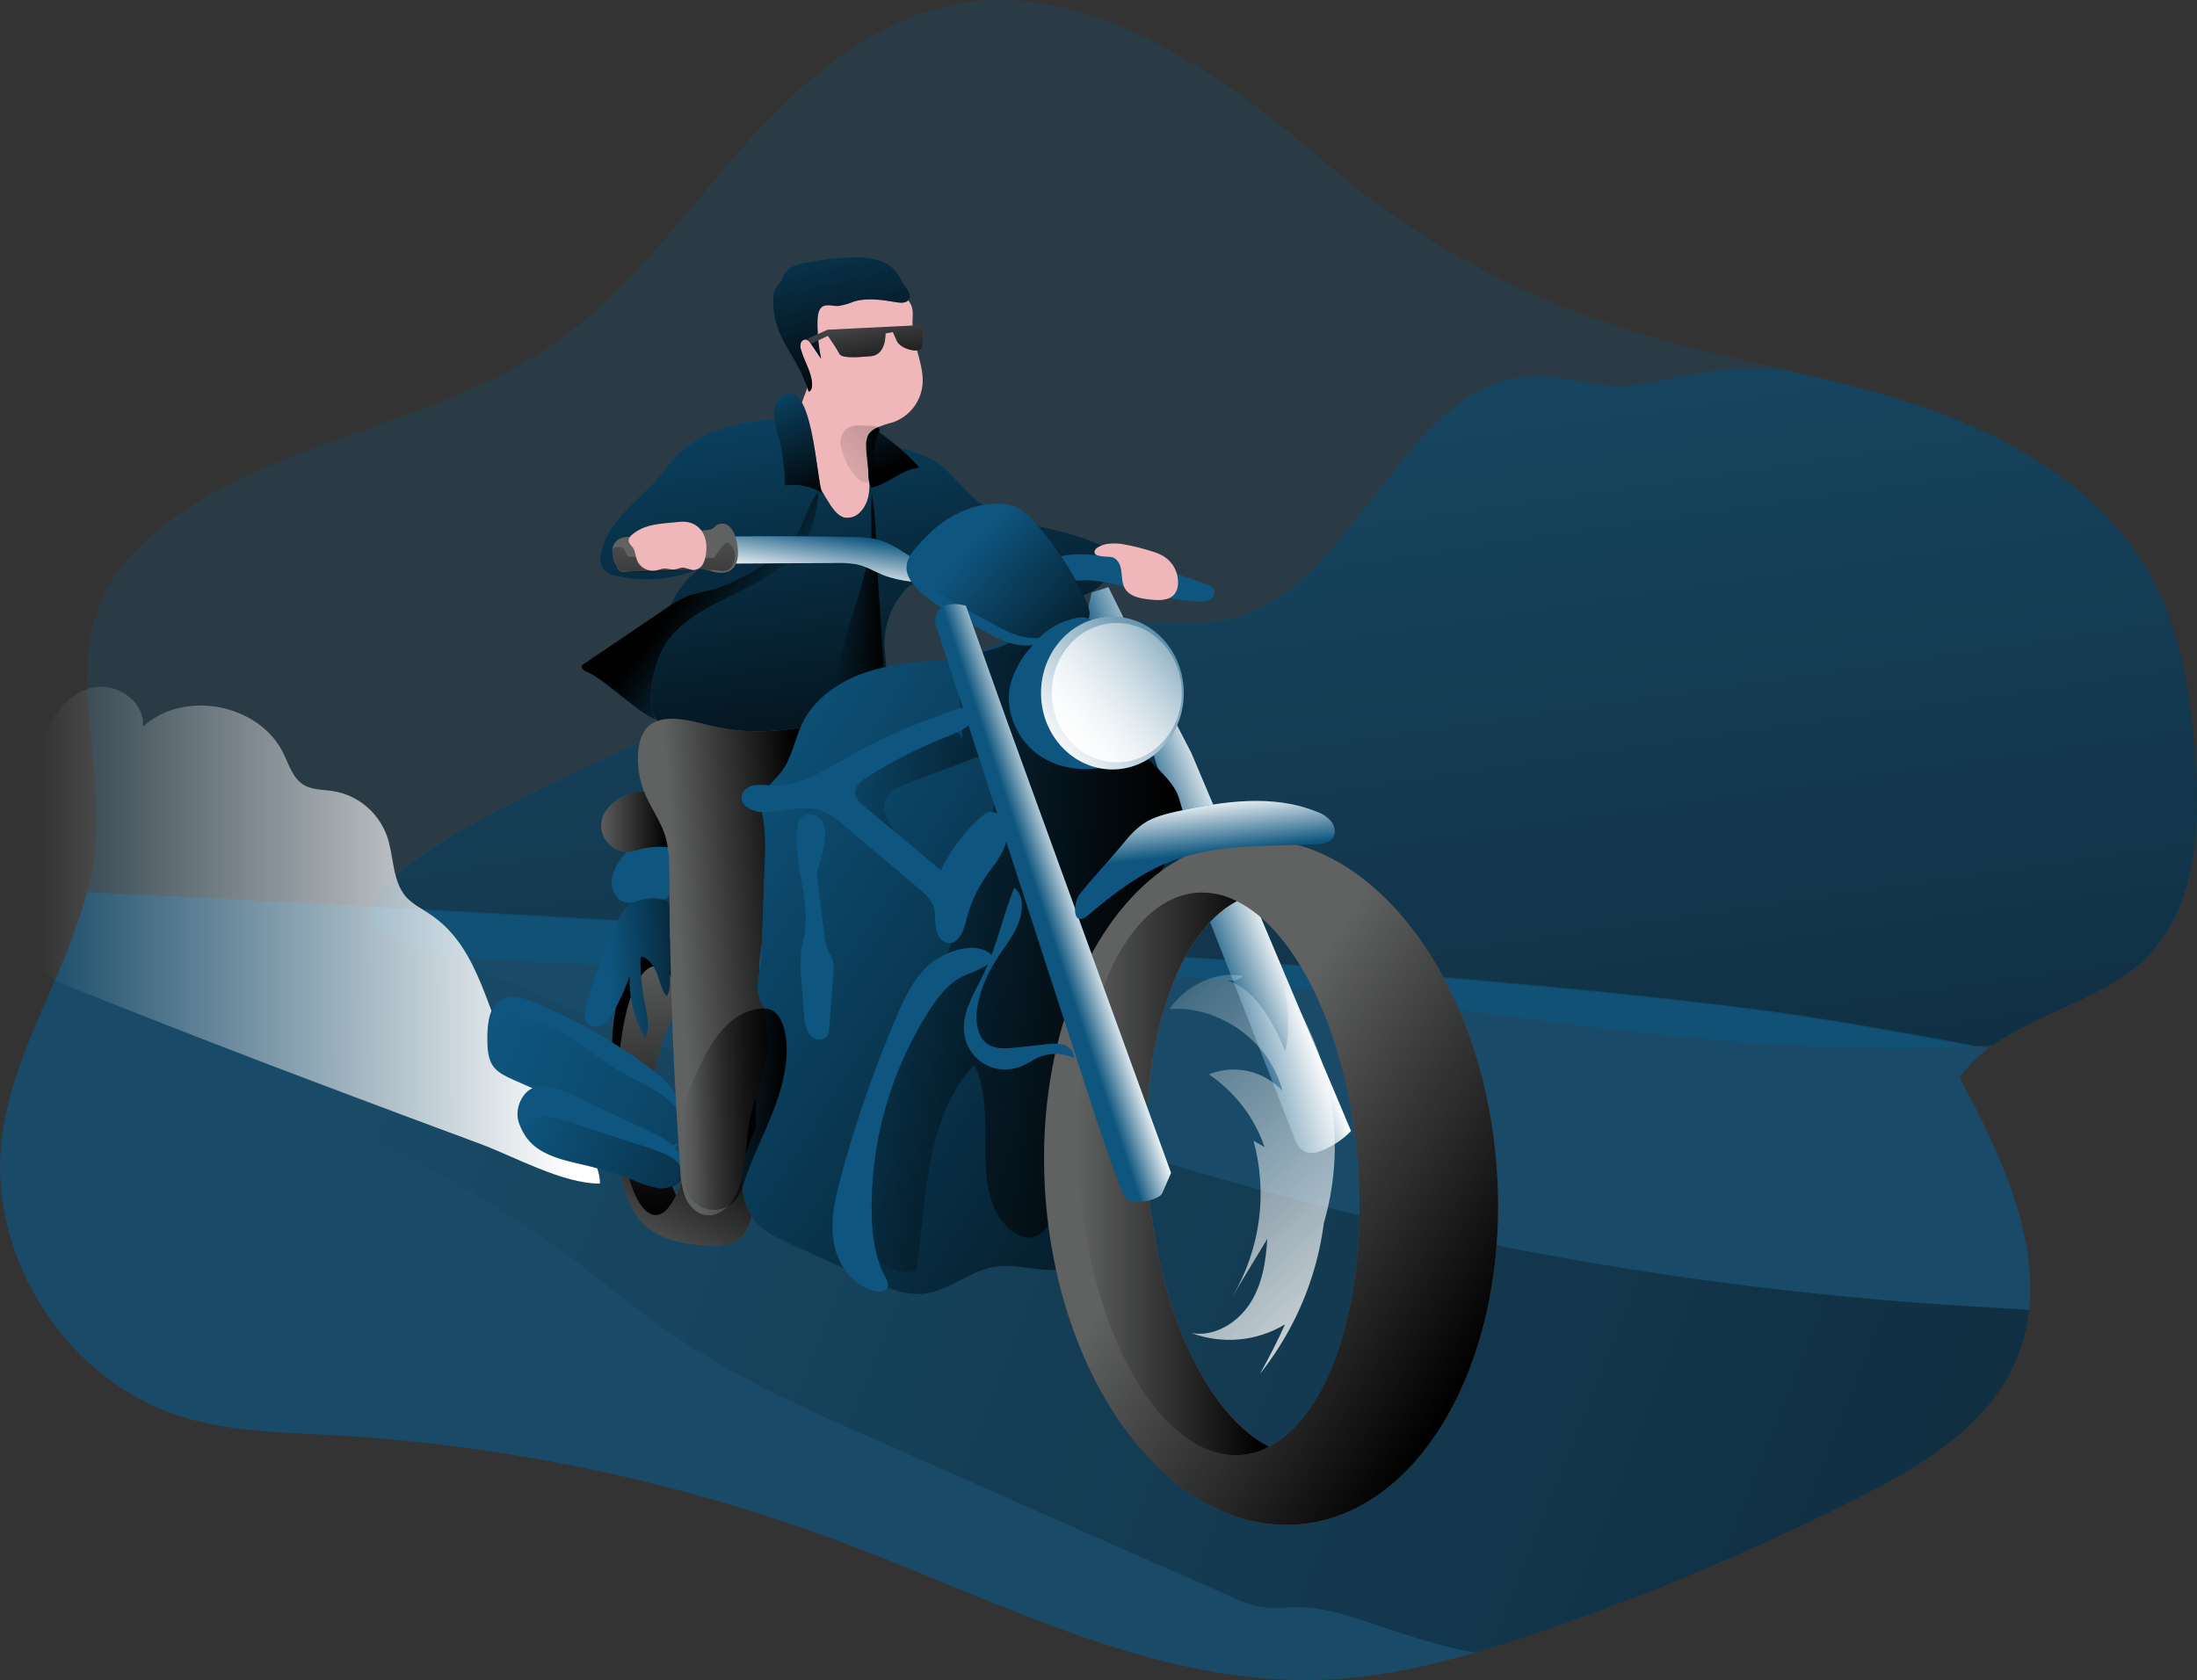 <?xml version="1.0" encoding="utf-8"?>
<!-- Generator: Adobe Illustrator 24.1.3, SVG Export Plug-In . SVG Version: 6.00 Build 0)  -->
<svg version="1.1" id="Layer_1" xmlns="http://www.w3.org/2000/svg" xmlns:xlink="http://www.w3.org/1999/xlink" x="0px" y="0px"
	 viewBox="0 0 655.5 501.4" style="enable-background:new 0 0 655.5 501.4;" xml:space="preserve">
<rect x="0" y="0" width="655.5" height="501.4" fill="#333333" stroke="none"/>
<style type="text/css">
	.st0{opacity:0.24;fill:#0E567F;enable-background:new    ;}
	.st1{opacity:0.6;fill:#0E567F;enable-background:new    ;}
	.st2{fill:url(#SVGID_1_);}
	.st3{fill:url(#SVGID_2_);}
	.st4{fill:url(#SVGID_3_);}
	.st5{fill:#606161;}
	.st6{fill:url(#SVGID_4_);}
	.st7{fill:url(#SVGID_5_);}
	.st8{fill:#0E567F;}
	.st9{fill:url(#SVGID_6_);}
	.st10{fill:url(#SVGID_7_);}
	.st11{fill:url(#SVGID_8_);}
	.st12{fill:url(#SVGID_9_);}
	.st13{fill:url(#SVGID_10_);}
	.st14{fill:url(#SVGID_11_);}
	.st15{fill:url(#SVGID_12_);}
	.st16{fill:url(#SVGID_13_);}
	.st17{fill:url(#SVGID_14_);}
	.st18{fill:url(#SVGID_15_);}
	.st19{fill:url(#SVGID_16_);}
	.st20{fill:url(#SVGID_17_);}
	.st21{fill:url(#SVGID_18_);}
	.st22{fill:url(#SVGID_19_);}
	.st23{fill:url(#SVGID_20_);}
	.st24{fill:url(#SVGID_21_);}
	.st25{fill:#EFB7B9;}
	.st26{fill:url(#SVGID_22_);}
	.st27{fill:url(#SVGID_23_);}
	.st28{fill:url(#SVGID_24_);}
	.st29{fill:none;stroke:#0E567F;stroke-width:4.13;stroke-miterlimit:10;}
	.st30{fill:url(#SVGID_25_);}
	.st31{fill:url(#SVGID_26_);}
	.st32{fill:url(#SVGID_27_);}
	.st33{fill:url(#SVGID_28_);}
	.st34{fill:url(#SVGID_29_);}
	.st35{fill:url(#SVGID_30_);}
	.st36{fill:url(#SVGID_31_);}
	.st37{fill:url(#SVGID_32_);}
	.st38{fill:url(#SVGID_33_);}
	.st39{fill:url(#SVGID_34_);}
</style>
<path class="st0" d="M584.7,321.7c14.2,26.4,28.7,57.6,16.5,85c-8.6,19.2-28.1,30.8-46.8,40.3c-31.1,15.7-63.2,29.2-96.2,40.4
	c-20.2,6.8-41,12.8-62.3,13.8c-49.9,2.3-96.2-22.7-142.9-40.3c-49.6-18.8-101.8-29.8-154.7-32.7c-14.8-0.8-29.8-1-43.9-5.4
	C20.2,412.3-3.7,375.5,0.5,340c3.1-25.9,18.9-48.8,25.5-73.8c1.3-4.9,2.2-9.8,2.6-14.8c2-24.3-8-50,1.7-72.4
	c5.2-11.9,15.5-20.9,26.4-27.8c34-21.4,76.7-26.3,109.5-49.4c22.6-15.9,38.6-39.2,57.1-59.8S265,2.5,292.5,0.2
	c38-3.2,76.2,25.2,103.4,48.7c29.2,25.1,61.2,41.5,98.9,52.2c12,3.4,24.3,6.1,36.5,8.9h0.1c15.7,3.6,31.3,7.3,46.5,12.8
	c26.9,9.8,52.8,26.5,65.6,52.2c7.4,14.8,9.8,31.5,11.3,48c2,22,1.4,46.9-14.2,62.6c-12.4,12.4-31.8,16.3-45.8,26.3
	c-0.5,0.4-1.1,0.7-1.6,1.2C589.9,315.5,587,318.4,584.7,321.7z"/>
<path class="st1" d="M640.5,285.6c-12.4,12.4-31.8,16.3-45.8,26.3c-85.9,5.7-171.6-16-257.7-21.7c-62.7-4.1-125.6,0.4-188.4-3.8
	c-86.5-5.9-3-43.7,32.5-60.5c11.6-5.5,23.9-11,36.6-9.2c7.7,1.2,14.9,5.1,22.7,6.4c31.5,5.3,54.6-32.3,86.2-37.3
	c13.1-2.1,26.8,1.8,39.8-1.1c39.4-8.8,51.8-72,92.1-72.4c8.6-0.1,16.9,3,25.5,2.9c6.4-0.1,12.7-2,19-3.2c9.3-1.7,18.8-2.3,28.2-1.8
	h0.1c15.7,3.6,31.3,7.3,46.5,12.8c26.9,9.8,52.8,26.5,65.6,52.2c7.4,14.8,9.8,31.5,11.3,48C656.7,245,656.1,269.9,640.5,285.6z"/>
<linearGradient id="SVGID_1_" gradientUnits="userSpaceOnUse" x1="371.325" y1="432.078" x2="492.915" y2="-408.152" gradientTransform="matrix(1 0 0 -1 -15.13 492.89)">
	<stop  offset="0" style="stop-color:#010101;stop-opacity:0"/>
	<stop  offset="0.95" style="stop-color:#010101"/>
</linearGradient>
<path class="st2" d="M640.5,285.6c-12.4,12.4-31.8,16.3-45.8,26.3l-5.9,0.4c-12.8-2.5-27-5-42.8-7.6c-80.2-13.4-301.5-26.7-435-33.9
	c3.8-14.1,47.1-34,70.2-44.9c11.6-5.5,23.9-11,36.6-9.2c7.7,1.2,14.9,5.1,22.7,6.4c31.5,5.3,54.6-32.3,86.2-37.3
	c13.1-2.1,26.8,1.8,39.8-1.1c39.4-8.8,51.8-72,92.1-72.4c8.6-0.1,16.9,3,25.5,2.9c6.4-0.1,12.7-2,19-3.2c9.3-1.7,18.8-2.3,28.2-1.8
	h0.1c15.7,3.6,31.3,7.3,46.5,12.8c26.9,9.8,52.8,26.5,65.6,52.2c7.4,14.8,9.8,31.5,11.3,48C656.7,245,656.1,269.9,640.5,285.6z"/>
<path class="st1" d="M605.4,390.9c-0.6,5.5-2,10.8-4.2,15.8c-8.6,19.2-28.1,30.8-46.8,40.3c-31.1,15.7-63.2,29.2-96.2,40.4
	c-6,2-12,4-18.1,5.7c-14.5,4.3-29.2,7.4-44.2,8.1c-49.9,2.3-96.2-22.7-142.9-40.3c-49.6-18.8-101.8-29.8-154.7-32.7
	c-14.8-0.8-29.8-1-43.9-5.4c-34.2-10.5-58.1-47.3-53.9-82.8c3.1-25.9,18.9-48.8,25.5-73.8c6.8,0.4,15.1,0.8,24.6,1.2l14.4,0.7
	c13.6,0.7,29.1,1.5,46.1,2.4c133.4,7.2,354.8,20.5,435,33.9c15.8,2.6,30,5.1,42.8,7.6l4.3,0.8c-3.3,2.4-6.1,5.4-8.5,8.7
	C596.2,343.1,607.9,367.7,605.4,390.9z"/>
<linearGradient id="SVGID_2_" gradientUnits="userSpaceOnUse" x1="118.996" y1="211.806" x2="1460.627" y2="-323.554" gradientTransform="matrix(1 0 0 -1 -15.13 492.89)">
	<stop  offset="0" style="stop-color:#010101;stop-opacity:0"/>
	<stop  offset="0.95" style="stop-color:#010101"/>
</linearGradient>
<path class="st3" d="M605.4,390.9c-0.6,5.5-2,10.8-4.2,15.8c-8.6,19.2-28.1,30.8-46.8,40.3c-31.1,15.7-63.2,29.2-96.2,40.4
	c-6,2-12,4-18.1,5.7c-10.9-1.8-21.6-5.6-32.2-9.1c-6.7-2.2-13.6-4.4-20.7-4.4c-3.2,0-6.4,0.4-9.6,0.1c-4-0.4-7.6-2-11.3-3.7
	c-35.1-15.4-70.1-30.9-105.1-46.4c-20.7-9.1-41.6-18.4-60.4-31.2c-12-8.2-22.9-17.7-34.7-26.2c-25.5-18.5-54.2-31.7-82.7-44.8
	c-15.7-7.2-31.4-14.4-47.1-21.7l13.1-9c-7.2-4.1-14.3-8.2-21.5-12.3c12.6-1.4,25.2-2.8,37.9-4.2c-5-4.2-10-8.5-15.1-12.6
	c-1.9-1.7-3.9-3.3-5.8-4.9c3.7,3.1,11.9,4.6,20.3,5.6c7.8,1,15.7,1.6,20.2,2.7c13.9,3.5,27.8,7.5,41.4,12.1
	c25.8,8.8,49.8,21.9,75.4,30.8c42.2,14.7,88.9,15.2,132.1,28.9c82.7,26.2,168.4,42,255,47.1C594.6,390.2,600,390.5,605.4,390.9z"/>
<linearGradient id="SVGID_3_" gradientUnits="userSpaceOnUse" x1="26.798" y1="213.809" x2="194.091" y2="213.809" gradientTransform="matrix(1 0 0 -1 -15.13 492.89)">
	<stop  offset="0" style="stop-color:#FFFFFF;stop-opacity:0"/>
	<stop  offset="0.95" style="stop-color:#FFFFFF"/>
</linearGradient>
<path class="st4" d="M128.7,273.1c-2.5-1.8-5.4-3.1-7.5-5.4c-4.3-4.9-3.6-12.3-5.8-18.4c-2.6-6.9-8.6-12-15.9-13.2
	c-3-0.5-6.3-0.3-8.9-1.9c-3.3-2-4.4-6.1-6.1-9.5c-7.3-14.8-29.8-19-41.9-7.8c0.8-7-6.9-12.8-13.9-11.9s-12.4,6.9-14.8,13.5
	s-2.3,13.8-2.2,20.8l0.7,45.2c0,2,0.1,4.1,1.2,5.7s3.2,2.6,5.1,3.4c27.4,11,55,21.7,82.7,32.1c13.8,5.2,27.7,10.4,41.5,15.5
	c10.6,3.9,24.8,12,36.1,12c0.2-11.9-19.3-24.8-25.1-34.9C145.4,303.8,143.7,283.3,128.7,273.1z"/>
<path class="st5" d="M203.9,298.4c0,0-20.4,25.8-0.4,61.5c0,0-7.3,10.2-14.2,0.4s-11.3-64.4,5.8-75.6S203.9,298.4,203.9,298.4z"/>
<linearGradient id="SVGID_4_" gradientUnits="userSpaceOnUse" x1="208.549" y1="211.1" x2="212.359" y2="126.56" gradientTransform="matrix(1 0 0 -1 -15.13 492.89)">
	<stop  offset="0" style="stop-color:#010101;stop-opacity:0"/>
	<stop  offset="0.95" style="stop-color:#010101"/>
</linearGradient>
<path class="st6" d="M203.9,298.4c0,0-20.4,25.8-0.4,61.5c0,0-7.3,10.2-14.2,0.4s-11.3-64.4,5.8-75.6S203.9,298.4,203.9,298.4z"/>
<path class="st5" d="M225.1,312.8c-0.4-8.9-1.6-18.8-8.3-24.6c-3.9-3.4-9.1-9.1-14.3-8.5c-6.3,0.8-11.9,5.4-15,10.7
	c-4,6.9-4.8,15.2-5,23.2c-0.3,11.3,0.5,22.7,2.3,33.9c1,6.5,2.7,13.4,7.4,17.9s11.8,5.9,18.4,6.3c3.2,0.2,6.6,0.2,9.3-1.5
	c4.1-2.8,4.8-8.5,5.1-13.4C225.8,342.1,225.8,327.4,225.1,312.8z M195.6,362.6c-6.2,0-11.2-16.7-11.2-37.2s5-37.1,11.2-37.1
	s11.2,16.6,11.2,37.1S201.9,362.6,195.6,362.6z"/>
<linearGradient id="SVGID_5_" gradientUnits="userSpaceOnUse" x1="196.364" y1="119.103" x2="220.364" y2="164.363" gradientTransform="matrix(1 0 0 -1 -15.13 492.89)">
	<stop  offset="0" style="stop-color:#010101;stop-opacity:0"/>
	<stop  offset="0.95" style="stop-color:#010101"/>
</linearGradient>
<path class="st7" d="M225.1,312.8c-0.4-8.9-1.6-18.8-8.3-24.6c-3.9-3.4-9.1-9.1-14.3-8.5c-6.3,0.8-11.9,5.4-15,10.7
	c-4,6.9-4.8,15.2-5,23.2c-0.3,11.3,0.5,22.7,2.3,33.9c1,6.5,2.7,13.4,7.4,17.9s11.8,5.9,18.4,6.3c3.2,0.2,6.6,0.2,9.3-1.5
	c4.1-2.8,4.8-8.5,5.1-13.4C225.8,342.1,225.8,327.4,225.1,312.8z M195.6,362.6c-6.2,0-11.2-16.7-11.2-37.2s5-37.1,11.2-37.1
	s11.2,16.6,11.2,37.1S201.9,362.6,195.6,362.6z"/>
<path class="st8" d="M185.6,255.9c-1.6,2.1-3,4.6-3.1,7.2s1.5,5.6,4.1,6.2c3.1,0.7,6.3-1.9,9.4-1.3c0.7,0.3,1.5,0.3,2.3,0.3
	c1.1-0.3,1.6-1.6,1.9-2.8c0.6-2.5,1-5.1,1.4-7.7c0.3-1.7,0.3-3.4,0-5.1C198.4,241.7,189.4,250.9,185.6,255.9z"/>
<path class="st5" d="M179.8,243.8c-1.4,4.1,0.8,8.6,5,10c1,0.3,2,0.5,3,0.4c1.3-0.2,2.6-0.5,3.9-0.9c2.4-0.6,5-0.7,7.4-0.5
	c0.4,0.1,0.8,0.1,1.1-0.1c0.5-0.3,0.5-1.1,0.4-1.7c-0.7-4.3-2.4-13.2-7.3-14.6S181.3,239.4,179.8,243.8z"/>
<linearGradient id="SVGID_6_" gradientUnits="userSpaceOnUse" x1="193.53" y1="247.778" x2="214.92" y2="247.778" gradientTransform="matrix(1 0 0 -1 -15.13 492.89)">
	<stop  offset="0" style="stop-color:#010101;stop-opacity:0"/>
	<stop  offset="0.95" style="stop-color:#010101"/>
</linearGradient>
<path class="st9" d="M179.8,243.8c-1.4,4.1,0.8,8.6,5,10c1,0.3,2,0.5,3,0.4c1.3-0.2,2.6-0.5,3.9-0.9c2.4-0.6,5-0.7,7.4-0.5
	c0.4,0.1,0.8,0.1,1.1-0.1c0.5-0.3,0.5-1.1,0.4-1.7c-0.7-4.3-2.4-13.2-7.3-14.6S181.3,239.4,179.8,243.8z"/>
<path class="st8" d="M159.5,299.1c-3.2-1.3-7-2.5-10-0.8c-3.5,2-4,6.8-4.1,10.9c0,3.2,0,6.8,2,9.3c1.4,1.7,3.5,2.7,5.5,3.6
	l43.9,19.5c1.7,0.8,3.9,1.5,5.3,0.2c0.6-0.7,1-1.5,1.1-2.4c2.4-12.4-4.8-17.7-13.9-24C179.9,308.9,169.9,303.5,159.5,299.1z"/>
<linearGradient id="SVGID_7_" gradientUnits="userSpaceOnUse" x1="159.71" y1="183.089" x2="458.58" y2="66.919" gradientTransform="matrix(1 0 0 -1 -15.13 492.89)">
	<stop  offset="0" style="stop-color:#010101;stop-opacity:0"/>
	<stop  offset="0.95" style="stop-color:#010101"/>
</linearGradient>
<path class="st10" d="M159.8,304.7c-3.2-1-7-1.9-10-0.6c-3.5,1.5-4,5.1-4.1,8.1c-0.1,2.4,0,5.1,2,7c1.6,1.2,3.5,2.1,5.5,2.6
	c14.6,4.9,29,14.4,43.6,19.2c1.7,0.6,3.9,1.1,5.3,0.1c0.6-0.5,0.9-1.1,1.1-1.8c2.4-9.2-6.1-13.2-15.2-17.9
	C178.7,316.7,170.2,307.9,159.8,304.7z"/>
<path class="st8" d="M203.6,349.5c-0.2,1.4-0.9,2.8-2,3.7c-1.2,0.9-2.6,1.4-4.1,1.4c-0.4,0-0.8,0-1.2-0.1c-2.2-0.4-4.3-1-6.3-1.9
	c-4.6-1.9-9.4-3.4-14.2-4.6c-5.3-1.3-10.9-2.2-15.4-5.3c-2.3-1.6-4-3.8-5.1-6.4c-1.2-2.5-1.2-5.3,0-7.8c3.4-7,10.5-4.1,15.7-1.7
	c7.2,3.5,14.6,7,21.9,10.4c3.3,1.5,6.8,3.1,9,6.1C203.3,345,203.9,347.3,203.6,349.5z"/>
<linearGradient id="SVGID_8_" gradientUnits="userSpaceOnUse" x1="168.678" y1="159.099" x2="295.478" y2="110.009" gradientTransform="matrix(1 0 0 -1 -15.13 492.89)">
	<stop  offset="0" style="stop-color:#010101;stop-opacity:0"/>
	<stop  offset="0.95" style="stop-color:#010101"/>
</linearGradient>
<path class="st11" d="M201.6,353.6c-1.3,0.7-2.7,1-4.1,1c-0.4,0-0.8,0-1.2-0.1c-2.2-0.4-4.3-1-6.3-1.9c-4.6-1.9-9.4-3.4-14.2-4.6
	c-5.3-1.3-10.9-2.2-15.4-5.3c-2.3-1.6-4-3.8-5.1-6.4c3.4-4.9,10.5-2.9,15.7-1.2c7.2,2.5,14.6,4.9,21.9,7.2c3.3,1.1,6.8,2.2,9,4.3
	c0.8,0.8,1.4,1.8,1.7,2.9C203.9,351.2,203.1,352.8,201.6,353.6z"/>
<path class="st8" d="M185.2,273.1c-4.3,8.6-7.8,17.7-10.3,27.1c-0.5,1.8-0.8,4,0.5,5.3s3.4,1,4.8,0c1.3-1.1,2.4-2.5,3.1-4.1
	c1.9-3.3,3.4-6.7,4.6-10.3c-0.3,6.5,1.3,13,4.7,18.6c1.4-3.5,0.3-7.5-0.4-11.2c-0.8-4.4-1.2-8.8-1.1-13.2c2.4,0.5,4,2.9,4.9,5.2
	s1.3,4.9,2.9,6.8c1-1.5,1-3.3,1-5.1v-20.8c0.1-0.7-0.1-1.4-0.4-2c-0.5-0.6-1.3-0.9-2.1-0.9C192.4,267.9,187.6,268.3,185.2,273.1z"/>
<linearGradient id="SVGID_9_" gradientUnits="userSpaceOnUse" x1="196.68" y1="203.009" x2="236.49" y2="206.009" gradientTransform="matrix(1 0 0 -1 -15.13 492.89)">
	<stop  offset="0" style="stop-color:#010101;stop-opacity:0"/>
	<stop  offset="0.95" style="stop-color:#010101"/>
</linearGradient>
<path class="st12" d="M185.2,273.1c-4.3,8.6-7.8,17.7-10.3,27.1c-0.5,1.8-0.8,4,0.5,5.3s3.4,1,4.8,0c1.3-1.1,2.4-2.5,3.1-4.1
	c1.9-3.3,3.4-6.7,4.6-10.3c-0.3,6.5,1.3,13,4.7,18.6c1.4-3.5,0.3-7.5-0.4-11.2c-0.8-4.4-1.2-8.8-1.1-13.2c2.4,0.5,4,2.9,4.9,5.2
	s1.3,4.9,2.9,6.8c1-1.5,1-3.3,1-5.1v-20.8c0.1-0.7-0.1-1.4-0.4-2c-0.5-0.6-1.3-0.9-2.1-0.9C192.4,267.9,187.6,268.3,185.2,273.1z"/>
<path class="st8" d="M201.9,136c-2.1,2.1-3.8,4.6-5.7,6.8c-6.2,7.2-15.4,13.1-16.9,22.6c-0.4,1.6-0.1,3.3,0.8,4.6
	c1,1,2.2,1.6,3.6,1.8c8.3,2,17.1,1.2,25-2.1c-9.1,6.6-12.1,18.7-14.2,29.7c-0.9,5.1-1.7,10.9,1.2,15.2c4,5.9,12.6,6,19.8,5.4
	l27.1-2.2c4-0.3,8.1-0.7,11.9-2.1s7.3-4,8.9-7.6c2.3-5.2,0.4-11.2,0.5-16.9c0.2-5.6,2.4-11,6.2-15.2c0.5-0.6,1.2-1.2,2-1.5
	c1-0.3,2-0.3,3-0.1l34.2,3.7c4.6,0.5,9.4,1,13.8-0.4s8.5-5.2,8.6-9.8c0.1-1.2-0.2-2.3-0.8-3.3c-0.8-1-1.8-1.7-2.9-2.1
	c-12-5.7-26.9-5.1-37.1-13.6c-3.9-3.3-6.8-7.7-11-10.6c-3.9-2.7-8.6-4-13.2-5.2c-10.7-2.8-23.6-8.7-34.8-8
	C221.2,125.6,209.4,128.2,201.9,136z"/>
<linearGradient id="SVGID_10_" gradientUnits="userSpaceOnUse" x1="255.193" y1="420.082" x2="286.823" y2="224.282" gradientTransform="matrix(1 0 0 -1 -15.13 492.89)">
	<stop  offset="0" style="stop-color:#010101;stop-opacity:0"/>
	<stop  offset="0.95" style="stop-color:#010101"/>
</linearGradient>
<path class="st13" d="M201.9,136c-2.1,2.1-3.8,4.6-5.7,6.8c-6.2,7.2-15.4,13.1-16.9,22.6c-0.4,1.6-0.1,3.3,0.8,4.6
	c1,1,2.2,1.6,3.6,1.8c8.3,2,17.1,1.2,25-2.1c-9.1,6.6-12.1,18.7-14.2,29.7c-0.9,5.1-1.7,10.9,1.2,15.2c4,5.9,12.6,6,19.8,5.4
	l27.1-2.2c4-0.3,8.1-0.7,11.9-2.1s7.3-4,8.9-7.6c2.3-5.2,0.4-11.2,0.5-16.9c0.2-5.6,2.4-11,6.2-15.2c0.5-0.6,1.2-1.2,2-1.5
	c1-0.3,2-0.3,3-0.1l34.2,3.7c4.6,0.5,9.4,1,13.8-0.4s8.5-5.2,8.6-9.8c0.1-1.2-0.2-2.3-0.8-3.3c-0.8-1-1.8-1.7-2.9-2.1
	c-12-5.7-26.9-5.1-37.1-13.6c-3.9-3.3-6.8-7.7-11-10.6c-3.9-2.7-8.6-4-13.2-5.2c-10.7-2.8-23.6-8.7-34.8-8
	C221.2,125.6,209.4,128.2,201.9,136z"/>
<linearGradient id="SVGID_11_" gradientUnits="userSpaceOnUse" x1="264.167" y1="313.51" x2="278.797" y2="313.51" gradientTransform="matrix(1 0 0 -1 -15.13 492.89)">
	<stop  offset="0" style="stop-color:#010101;stop-opacity:0"/>
	<stop  offset="0.95" style="stop-color:#010101"/>
</linearGradient>
<path class="st14" d="M263.6,198.1c0.2,1.3,0.1,2.7-0.3,3.9c-0.4,1-1.1,1.9-1.9,2.6c-3.4,3.4-7.7,5.7-12.4,6.7
	c-0.1-11.2,3.7-22,6.9-32.7c1.6-5.1,2.9-10.3,3.8-15.5c0.8-5.3-0.2-10.6,0.4-15.7c1.5,8,1.2,16.9,1.8,25.1L263.6,198.1z"/>
<path class="st8" d="M233.3,164.6c-4.8,3.9-14,9.3-20,11.1c-2.7,0.9-5.6,1.1-8.3,2.2c-2,0.9-4,2-5.8,3.3l-25,16.9
	c-0.2,0.1-0.4,0.3-0.6,0.6c-0.3,0.7,0.6,1.4,1.3,1.7c5.9,2.5,14.7,11.8,20.6,14.3c-3.4-6.6,0.3-19.1,4.1-24
	c5.9-7.4,15.1-11.1,23.5-15.3c8.3-4.1,16.9-9.9,19.6-19.3c0.9-3.1,1.4-6.3,1.6-9.5C240.6,150.5,239.7,159.3,233.3,164.6z"/>
<linearGradient id="SVGID_12_" gradientUnits="userSpaceOnUse" x1="256.967" y1="294.533" x2="221.787" y2="321.803" gradientTransform="matrix(1 0 0 -1 -15.13 492.89)">
	<stop  offset="0" style="stop-color:#010101;stop-opacity:0"/>
	<stop  offset="0.95" style="stop-color:#010101"/>
</linearGradient>
<path class="st15" d="M233.3,164.6c-4.8,3.9-14,9.3-20,11.1c-2.7,0.9-5.6,1.1-8.3,2.2c-2,0.9-4,2-5.8,3.3l-25,16.9
	c-0.2,0.1-0.4,0.3-0.6,0.6c-0.3,0.7,0.6,1.4,1.3,1.7c5.9,2.5,14.7,11.8,20.6,14.3c-3.4-6.6,0.3-19.1,4.1-24
	c5.9-7.4,15.1-11.1,23.5-15.3c8.3-4.1,16.9-9.9,19.6-19.3c0.9-3.1,1.4-6.3,1.6-9.5C240.6,150.5,239.7,159.3,233.3,164.6z"/>
<path class="st8" d="M273.5,167.2c-3.4-2-6.5-4.4-10.2-5.7c-3.5-1.2-7.2-1.2-10.9-1.3c-20.5-0.3-41-0.6-61.3,1.2
	c-2.6,0.2-5.9,1.1-6.2,3.7c-0.3,1.9,1.4,3.6,3.2,4.1c1.9,0.4,3.8,0.4,5.6,0c7.3-0.8,14.6-1.2,21.9-1.1l34-0.2c2-0.1,3.9,0.1,5.9,0.4
	c2.8,0.6,5.3,2.1,7.9,3.2c5.4,2.1,11.3,2.3,17.1,2.5c2.4,0.1,5.9-1.4,2.9-3.6c-1-0.7-3.5-0.5-4.7-0.8
	C276.8,169,275.1,168.2,273.5,167.2z"/>
<path class="st8" d="M273.5,167.2c-3.4-2-6.5-4.4-10.2-5.7c-3.5-1.2-7.2-1.2-10.9-1.3c-20.5-0.3-41-0.6-61.3,1.2
	c-2.6,0.2-5.9,1.1-6.2,3.7c-0.3,1.9,1.4,3.6,3.2,4.1c1.9,0.4,3.8,0.4,5.6,0c7.3-0.8,14.6-1.2,21.9-1.1l34-0.2c2-0.1,3.9,0.1,5.9,0.4
	c2.8,0.6,5.3,2.1,7.9,3.2c5.4,2.1,11.3,2.3,17.1,2.5c2.4,0.1,5.9-1.4,2.9-3.6c-1-0.7-3.5-0.5-4.7-0.8
	C276.8,169,275.1,168.2,273.5,167.2z"/>
<linearGradient id="SVGID_13_" gradientUnits="userSpaceOnUse" x1="251.412" y1="335.465" x2="249.232" y2="320.195" gradientTransform="matrix(1 0 0 -1 -15.13 492.89)">
	<stop  offset="0" style="stop-color:#FFFFFF;stop-opacity:0"/>
	<stop  offset="0.95" style="stop-color:#FFFFFF"/>
</linearGradient>
<path class="st16" d="M273.6,167.3c-3.4-1.9-6.5-4.4-10.2-5.7c-3.5-1.2-7.2-1.3-10.9-1.3c-20.5-0.3-41-0.6-61.3,1.2
	c-2.6,0.2-5.9,1.1-6.2,3.7c-0.3,1.9,1.4,3.6,3.2,4.1c1.9,0.4,3.8,0.4,5.6,0c7.3-0.8,14.6-1.2,21.9-1.1l34-0.2c2-0.1,3.9,0.1,5.9,0.4
	c2.8,0.6,5.3,2.1,7.9,3.2c5.4,2.1,11.3,2.3,17.1,2.5c2.3,0.1,5.9-1.4,2.9-3.6c-1-0.7-3.5-0.5-4.7-0.8
	C276.9,169,275.2,168.3,273.6,167.3z"/>
<path class="st5" d="M219.5,160.4c-0.3-1.3-1-2.5-2-3.4c-1-0.9-2.6-1-3.7-0.3c-0.4,0.3-0.7,0.7-1.1,1c-0.6,0.3-1.2,0.5-1.9,0.5
	l-23.3,2c-1.1,0-2.1,0.3-3.1,0.8c-1.2,0.9-1.9,2.4-1.7,3.9c0.1,1.5,0.6,2.9,1.3,4.2c0.2,0.5,0.5,0.9,0.9,1.2
	c0.6,0.3,1.2,0.4,1.9,0.3l21.1-0.7c1.2-0.1,2.4,0,3.6,0.3C219.3,173,221.5,167.4,219.5,160.4z"/>
<linearGradient id="SVGID_14_" gradientUnits="userSpaceOnUse" x1="216.189" y1="342.08" x2="216.189" y2="287.13" gradientTransform="matrix(1 0 0 -1 -15.13 492.89)">
	<stop  offset="0" style="stop-color:#010101;stop-opacity:0"/>
	<stop  offset="0.95" style="stop-color:#010101"/>
</linearGradient>
<path class="st17" d="M217.5,162.1c-0.2-0.1-0.3-0.2-0.5-0.2c-0.3,0-0.7,0.2-0.9,0.5c-1.1,1.2-2,2.4-2.8,3.8
	c-0.1,0.2-0.3,0.4-0.6,0.3l-24.3-0.3c-0.3,0-0.5,0-0.8-0.1c-0.4-0.2-0.7-0.5-0.8-0.9c-0.3-0.7-0.6-1.7-1.3-1.9s-2.7,0-2.8,0.7
	c-0.1,1,0.1,2,0.5,2.9c0.2,0.4,0.4,1.4,0.5,1.8c0.3,0.5,0.8,1,1.2,1.4c0.2,0.2,0.5,0.2,0.8,0.3c9.4,1.2,19.5-1.3,29-0.1
	c0.8,0.2,1.7,0.1,2.5-0.2c0.5-0.3,0.9-0.8,1.2-1.2C219.9,166.6,219.5,163.7,217.5,162.1z"/>
<path class="st5" d="M191.9,235.6c1.7,4.6,4.8,8.6,6.4,13.3c1.4,4.3,1.4,8.9,1.4,13.3c0.1,29.1,1.2,58.1,3.3,87.1
	c0,2.8,0.6,5.5,1.5,8.1c1.1,2.5,3.3,4.8,6.1,5.2c4.3,0.6,8-3.4,9.6-7.5c2.7-6.8,2.1-14.4,3.6-21.5c1.7-8.3,6.1-16.3,5.1-24.7
	c-0.4-3.8-0.4-10.9-1.4-14.5c-2.1-7.6-0.2-8.1,0-16c0.2-7,0.7-20.6,1.1-27.6c0.4-5.9-2.8-9.6,0.9-14.3c2.1-2.7,5-4.6,7.2-7.1
	s14.1-12.7,13.2-13.1s-15.1,1.4-16.2,1.5c-7.6,0.9-15.3,0.4-22.7-1.5c-5.1-1.3-13.6-3.7-17.9,0.8
	C189.1,221.4,190.1,230.7,191.9,235.6z"/>
<linearGradient id="SVGID_15_" gradientUnits="userSpaceOnUse" x1="218.23" y1="204.102" x2="258.22" y2="207.012" gradientTransform="matrix(1 0 0 -1 -15.13 492.89)">
	<stop  offset="0" style="stop-color:#010101;stop-opacity:0"/>
	<stop  offset="0.95" style="stop-color:#010101"/>
</linearGradient>
<path class="st18" d="M191.9,235.6c1.7,4.6,4.8,8.6,6.4,13.3c1.4,4.3,1.4,8.9,1.4,13.3c0.1,29.1,1.2,58.1,3.3,87.1
	c0,2.8,0.6,5.5,1.5,8.1c1.1,2.5,3.3,4.8,6.1,5.2c4.3,0.6,8-3.4,9.6-7.5c2.7-6.8,2.1-14.4,3.6-21.5c1.7-8.3,6.1-16.3,5.1-24.7
	c-0.4-3.8-0.4-10.9-1.4-14.5c-2.1-7.6-0.2-8.1,0-16c0.2-7,0.7-20.6,1.1-27.6c0.4-5.9-2.8-9.6,0.9-14.3c2.1-2.7,5-4.6,7.2-7.1
	s14.1-12.7,13.2-13.1s-15.1,1.4-16.2,1.5c-7.6,0.9-15.3,0.4-22.7-1.5c-5.1-1.3-13.6-3.7-17.9,0.8
	C189.1,221.4,190.1,230.7,191.9,235.6z"/>
<path class="st8" d="M342.2,226.8l43.8,112.3c0,0,1.5,6.6,7.4,4.6c3.7-1.3,7-3.4,9.7-6.2l-47.6-112.7l-5-9.7l-19.8-39.9l-5,1.6
	l-2.3,10.4L342.2,226.8z"/>
<linearGradient id="SVGID_16_" gradientUnits="userSpaceOnUse" x1="366.954" y1="229.69" x2="388.044" y2="237.68" gradientTransform="matrix(1 0 0 -1 -15.13 492.89)">
	<stop  offset="0" style="stop-color:#FFFFFF;stop-opacity:0"/>
	<stop  offset="0.95" style="stop-color:#FFFFFF"/>
</linearGradient>
<path class="st19" d="M342.2,226.8l43.8,112.3c0,0,1.5,6.6,7.4,4.6c3.7-1.3,7-3.4,9.7-6.2l-47.6-112.7l-5-9.7l-19.8-39.9l-5,1.6
	l-2.3,10.4L342.2,226.8z"/>
<path class="st8" d="M227.2,285.2l1-29.2c0.2-3.7,0.1-7.4-0.4-11.1c-0.4-2.1-0.9-4.3-0.5-6.4c0.7-3.4,3.9-5.6,6-8.4
	c3.1-4.2,3.8-9.6,6.1-14.3c3.5-7.2,10.6-12.2,18.2-14.9s15.7-3.4,23.7-4c9.9-0.8,19.2-7.1,29.1-7.4s20.6,3.3,26.3,11.5
	c6.9,10,5,24.1,11.7,34.3c1.7,2.6,4,4.9,5.1,7.9c1.9,5-0.2,10.6-3.2,15c-3,4.4-7,8-9.9,12.5c-6.8,10.8-5.7,24.4-5.5,37.1
	c0.3,20.2-2,40.4-7,60c-0.4,2.3-1.4,4.6-2.7,6.6c-3,4-8.7,4.9-13.7,4.5s-10.1-1.7-15-0.8c-7.4,1.3-13.5,7.2-21,8
	c-5.5,0.5-10.7-1.8-15.7-4l-24-10.9c-3.6-1.6-7.4-3.4-10.1-6.4c-4.8-5.3-5.1-13.3-3.2-20.1s5.4-13.1,7.8-19.8s3.3-14.4-0.1-20.6
	c-1-1.9-2.4-3.5-3.3-5.5C224.9,294.5,227,289.7,227.2,285.2z"/>
<linearGradient id="SVGID_17_" gradientUnits="userSpaceOnUse" x1="216.644" y1="262.945" x2="456.614" y2="105.865" gradientTransform="matrix(1 0 0 -1 -15.13 492.89)">
	<stop  offset="0" style="stop-color:#010101;stop-opacity:0"/>
	<stop  offset="0.95" style="stop-color:#010101"/>
</linearGradient>
<path class="st20" d="M227.2,285.2l1-29.2c0.2-3.7,0.1-7.4-0.4-11.1c-0.4-2.1-0.9-4.3-0.5-6.4c0.7-3.4,3.9-5.6,6-8.4
	c3.1-4.2,3.8-9.6,6.1-14.3c3.5-7.2,10.6-12.2,18.2-14.9s15.7-3.4,23.7-4c9.9-0.8,19.2-7.1,29.1-7.4s20.6,3.3,26.3,11.5
	c6.9,10,5,24.1,11.7,34.3c1.7,2.6,4,4.9,5.1,7.9c1.9,5-0.2,10.6-3.2,15c-3,4.4-7,8-9.9,12.5c-6.8,10.8-5.7,24.4-5.5,37.1
	c0.3,20.2-2,40.4-7,60c-0.4,2.3-1.4,4.6-2.7,6.6c-3,4-8.7,4.9-13.7,4.5s-10.1-1.7-15-0.8c-7.4,1.3-13.5,7.2-21,8
	c-5.5,0.5-10.7-1.8-15.7-4l-24-10.9c-3.6-1.6-7.4-3.4-10.1-6.4c-4.8-5.3-5.1-13.3-3.2-20.1s5.4-13.1,7.8-19.8s3.3-14.4-0.1-20.6
	c-1-1.9-2.4-3.5-3.3-5.5C224.9,294.5,227,289.7,227.2,285.2z"/>
<linearGradient id="SVGID_18_" gradientUnits="userSpaceOnUse" x1="264.79" y1="209.372" x2="368.249" y2="209.372" gradientTransform="matrix(1 0 0 -1 -15.13 492.89)">
	<stop  offset="0" style="stop-color:#010101;stop-opacity:0"/>
	<stop  offset="0.95" style="stop-color:#010101"/>
</linearGradient>
<path class="st21" d="M285.4,204.2c1.3,5.4,1.9,11,1.7,16.6c-0.6-3.1-4.9-3.6-8-3.1c-12.3,2.3-23,9.8-29.4,20.5l19.1,17
	c0.7-6-7.1-11.5-4.5-16.9c1.1-2.4,3.8-3.5,6.2-4.4l21.1-8c5.6,3.6,6.2,11.8,4,18.1s-6.3,11.8-8.3,18.2c-1.7,5.4-1.7,11.1-2.9,16.6
	c-2.8,12.9-11.7,23.5-18,35.2c-6.9,12.7-10.6,26.8-11,41.3c-0.1,5.8,0.3,12,3.3,17s9.1,8.5,14.8,6.9l1.8-16.2
	c1.8-16.1,4.2-33.5,15.4-45.2c7.4,15-1.9,36.1,9.7,48.2c2,2.1,4.8,3.8,7.7,3.2c3.6-0.7,5.6-4.6,6.7-8.2c5.5-17.8,1.9-37.3,7.1-55.2
	c2.5-8.5,6.8-16.3,10.6-24.2c3.9-8.2,16-22.6,18.8-31.3c2.1-6.7,2.5-5.2,0.5-12c-2.2-7.8-16-15.9-19.5-22.9
	c-4.5-8.8-3.4-26.7-14.8-27.6c-6.1-0.5-10,0.4-15.5,3.6C290.2,197.7,282.4,192,285.4,204.2z"/>
<linearGradient id="SVGID_19_" gradientUnits="userSpaceOnUse" x1="349.93" y1="203.775" x2="355.62" y2="203.775" gradientTransform="matrix(1 0 0 -1 -15.13 492.89)">
	<stop  offset="0" style="stop-color:#010101;stop-opacity:0"/>
	<stop  offset="0.95" style="stop-color:#010101"/>
</linearGradient>
<path class="st22" d="M340.5,270.6c-6.8,10.8-5.7,24.4-5.5,37.1"/>
<path class="st5" d="M446.5,347.4c-4.5-56.4-38.3-99.8-75.4-96.9s-63.6,51.1-59.1,107.6s38.2,99.8,75.4,96.8S451,403.9,446.5,347.4z
	 M378.7,431.7c-18-8.9-33.1-40-36.1-78.1c-3.2-40.4,8.2-75.2,26.4-84.7c18,8.9,33.1,40,36.1,78.1
	C408.3,387.4,396.9,422.2,378.7,431.7z"/>
<linearGradient id="SVGID_20_" gradientUnits="userSpaceOnUse" x1="374.827" y1="152.456" x2="466.447" y2="94.646" gradientTransform="matrix(1 0 0 -1 -15.13 492.89)">
	<stop  offset="0" style="stop-color:#010101;stop-opacity:0"/>
	<stop  offset="0.95" style="stop-color:#010101"/>
</linearGradient>
<path class="st23" d="M446.5,347.4c-4.5-56.4-38.3-99.8-75.4-96.9s-63.6,51.1-59.1,107.6s38.2,99.8,75.4,96.8S451,403.9,446.5,347.4
	z M378.7,431.7c-18-8.9-33.1-40-36.1-78.1c-3.2-40.4,8.2-75.2,26.4-84.7c18,8.9,33.1,40,36.1,78.1
	C408.3,387.4,396.9,422.2,378.7,431.7z"/>
<path class="st5" d="M378.7,431.7c-2.6,1.4-5.5,2.3-8.4,2.5c-22.9,1.8-44.5-34.3-48.1-80.6s11.9-85.3,34.8-87.2
	c4.2-0.3,8.3,0.6,12,2.5c-18.2,9.5-29.6,44.3-26.4,84.7C345.6,391.7,360.7,422.8,378.7,431.7z"/>
<linearGradient id="SVGID_21_" gradientUnits="userSpaceOnUse" x1="336.702" y1="142.596" x2="393.8" y2="142.596" gradientTransform="matrix(1 0 0 -1 -15.13 492.89)">
	<stop  offset="0" style="stop-color:#010101;stop-opacity:0"/>
	<stop  offset="0.95" style="stop-color:#010101"/>
</linearGradient>
<path class="st24" d="M378.7,431.7c-2.6,1.4-5.5,2.3-8.4,2.5c-22.9,1.8-44.5-34.3-48.1-80.6s11.9-85.3,34.8-87.2
	c4.2-0.3,8.3,0.6,12,2.5c-18.2,9.5-29.6,44.3-26.4,84.7C345.6,391.7,360.7,422.8,378.7,431.7z"/>
<path class="st8" d="M322.1,165.4c13.1,0.1,25.7,4.6,38,9c0.9,0.2,1.6,0.7,2.1,1.4c0.4,1.2,0,2.5-1.1,3.1c-1.1,0.5-2.3,0.7-3.5,0.6
	c-11-0.3-21.1-5.2-31.9-6.3c-3.3-0.3-11.2,1.3-12.7-2.9C311.5,165.8,319.2,165.4,322.1,165.4z"/>
<path class="st25" d="M275.3,113.8c-0.1,5.5-3.6,10.3-8.8,12.2c-1.6,0.4-3.1,0.9-4.7,1.5c-1,0.4-1.9,1-2.5,1.9
	c-0.7,1.1-1,2.4-0.9,3.7c0,3.3,0.8,6.6,1,9.9c0,0.3,0,0.7,0,1c0.1,3-0.4,6.2-2.4,8.4c-1.2,1.6-3.2,2.4-5.2,2
	c-1.7-0.5-2.9-2.1-3.9-3.5c-3.8-5.8-6.8-12.2-8.9-18.8c-0.3-0.9-0.6-1.8-1-2.6c-0.3-0.4-0.5-0.9-0.7-1.4c-0.1-0.7,0-1.5,0.2-2.2
	c0.7-2.6,1.5-5.1,2.4-7.6c0.7-1.5,1.2-3.1,1.3-4.7c0.1-3.1-2.1-5.8-2.7-8.8c-0.6-2.8,0.1-5.7,0.9-8.4c0.3-1.3,0.8-2.5,1.6-3.5
	c0.8-0.9,1.7-1.7,2.8-2.2c5.9-3.3,12.9-3.8,19.6-3.6c1.8,0,3.5,0.3,5.2,0.9c1.7,0.6,3,2,3.5,3.7c0.5,1.9,0,4,0.2,5.9
	c0.1,1.3,0.4,2.6,0.6,3.9C273.7,105.6,275.4,109.7,275.3,113.8z"/>
<path class="st8" d="M243.9,97.6c0.1,3.2,0.4,6.4,1.1,9.5l-3.1-4.6c-0.3-0.6-0.8-1-1.4-1.2c-0.8,0-1.5,0.5-1.6,1.2
	c-0.2,0.7-0.1,1.5,0.2,2.2c1,3.4,3.1,6.5,3.2,10c0,0.9-0.2,1.9-1,2.2c-1-3-2.3-6-3.9-8.8c-1.7-3-3.6-5.8-4.9-9
	c-1.3-3.2-1.9-6.6-1.8-10c0-1.1,0.2-2.2,0.8-3.2c0.4-0.7,1.1-1.2,1.5-1.9s0.5-1.4,0.9-2.1c1-2,3.4-2.8,5.6-3.3c4.6-1,9.3-1.6,14-1.8
	c2.7-0.2,5.5,0,8.1,0.7c2.7,0.7,5,2.3,6.5,4.6c0.6,0.9,1,2,1.6,2.9c0.5,0.6,1,1.3,1.4,2c0.4,0.7,0.5,1.6,0.1,2.3
	c-0.7,1.2-2.3,1.1-3.7,0.9c-4.1-0.7-8.5-1.4-12.5-0.3c-1.5,0.6-3.1,1.1-4.8,1.4c-1.1,0.1-2.2-0.3-3.4-0.2
	C243.6,91.1,243.9,95.4,243.9,97.6z"/>
<linearGradient id="SVGID_22_" gradientUnits="userSpaceOnUse" x1="255.755" y1="448.561" x2="273.565" y2="368.401" gradientTransform="matrix(1 0 0 -1 -15.13 492.89)">
	<stop  offset="0" style="stop-color:#010101;stop-opacity:0"/>
	<stop  offset="0.95" style="stop-color:#010101"/>
</linearGradient>
<path class="st26" d="M243.9,97.6c0.1,3.2,0.4,6.4,1.1,9.5l-3.1-4.6c-0.3-0.6-0.8-1-1.4-1.2c-0.8,0-1.5,0.5-1.6,1.2
	c-0.2,0.7-0.1,1.5,0.2,2.2c1,3.4,3.1,6.5,3.2,10c0,0.9-0.2,1.9-1,2.2c-1-3-2.3-6-3.9-8.8c-1.7-3-3.6-5.8-4.9-9
	c-1.3-3.2-1.9-6.6-1.8-10c0-1.1,0.2-2.2,0.8-3.2c0.4-0.7,1.1-1.2,1.5-1.9s0.5-1.4,0.9-2.1c1-2,3.4-2.8,5.6-3.3c4.6-1,9.3-1.6,14-1.8
	c2.7-0.2,5.5,0,8.1,0.7c2.7,0.7,5,2.3,6.5,4.6c0.6,0.9,1,2,1.6,2.9c0.5,0.6,1,1.3,1.4,2c0.4,0.7,0.5,1.6,0.1,2.3
	c-0.7,1.2-2.3,1.1-3.7,0.9c-4.1-0.7-8.5-1.4-12.5-0.3c-1.5,0.6-3.1,1.1-4.8,1.4c-1.1,0.1-2.2-0.3-3.4-0.2
	C243.6,91.1,243.9,95.4,243.9,97.6z"/>
<path class="st8" d="M325.1,182.9c0,1-0.3,2-0.9,2.8c-1.2,1.7-3.5,2.9-5.5,3.7c-4.6,1.8-9.5,3.7-14.5,3.1c-3.6-0.5-7-2.2-10.2-4
	c-2.7-1.4-5.4-2.9-8-4.3c-4.9-2.6-9.8-5.4-13.4-9.7c-5.1-6.2,0-10.5,4.4-15c1-1,2-2,3.2-2.8c4-3.2,8.7-5.3,13.7-6.1
	c3.3-0.5,6.9-0.5,9.9,1c2.1,1.3,4,2.9,5.5,4.8c6.2,7.2,11.3,15.3,15.1,23.9C324.8,181.1,325,182,325.1,182.9z"/>
<linearGradient id="SVGID_23_" gradientUnits="userSpaceOnUse" x1="304.901" y1="330.942" x2="355.231" y2="284.402" gradientTransform="matrix(1 0 0 -1 -15.13 492.89)">
	<stop  offset="0" style="stop-color:#010101;stop-opacity:0"/>
	<stop  offset="0.95" style="stop-color:#010101"/>
</linearGradient>
<path class="st27" d="M325.1,182.9c0,1-0.3,2-0.9,2.8c-1,0.6-2,1.1-3,1.5c-4.6,1.9-9.5,3.7-14.5,3.1c-3.7-0.5-7-2.2-10.2-4
	c-2.7-1.4-5.3-2.9-8-4.3c-4.8-2.6-9.8-5.4-13.3-9.7c-5.1-6.2,0-10.5,4.4-15c0.2-0.2,0.5-0.4,0.7-0.6c4-3.2,8.7-5.3,13.7-6.1
	c3.3-0.5,6.9-0.5,9.9,1c2.1,1.3,4,2.9,5.5,4.8c6.2,7.2,11.3,15.3,15.1,23.9C324.8,181.1,325,182,325.1,182.9z"/>
<path class="st8" d="M279,185.8l48.4,149.1c0,0,6.2,18.6,8.1,22.1s10.5,0.8,11.2-0.8s2.7-6.2,2.7-6.2l-48.8-134.4l-12.4-34.8
	C288.3,180.7,279,178,279,185.8z"/>
<linearGradient id="SVGID_24_" gradientUnits="userSpaceOnUse" x1="325.905" y1="222.844" x2="337.905" y2="226.844" gradientTransform="matrix(1 0 0 -1 -15.13 492.89)">
	<stop  offset="0" style="stop-color:#FFFFFF;stop-opacity:0"/>
	<stop  offset="0.95" style="stop-color:#FFFFFF"/>
</linearGradient>
<path class="st28" d="M279,185.8l48.4,149.1c0,0,6.2,18.6,8.1,22.1s10.5,0.8,11.2-0.8s2.7-6.2,2.7-6.2l-48.8-134.4l-12.4-34.8
	C288.3,180.7,279,178,279,185.8z"/>
<path class="st29" d="M364.2,217.9"/>
<path class="st8" d="M335.4,251.4c1.7-2.2,3.6-4.1,5.9-5.7c2.9-1.9,6.2-2.7,9.6-3.5c13.9-3.1,28.8-5.3,41.9,0
	c1.8,0.6,3.3,1.6,4.5,3.1c1.1,1.5,1.4,3.7,0.1,5.1c-1.1,1.2-2.9,1.4-4.5,1.5c-14.4,0.7-29.2-0.2-42.7,4.8
	c-9.5,3.5-17.7,9.7-25.4,16.3c-5,4.3-4.8-3.6-2.5-6.4C326.5,261.4,331.2,256.5,335.4,251.4z"/>
<linearGradient id="SVGID_25_" gradientUnits="userSpaceOnUse" x1="374.146" y1="238.151" x2="372.326" y2="255.241" gradientTransform="matrix(1 0 0 -1 -15.13 492.89)">
	<stop  offset="0" style="stop-color:#FFFFFF;stop-opacity:0"/>
	<stop  offset="0.95" style="stop-color:#FFFFFF"/>
</linearGradient>
<path class="st30" d="M335.4,251.4c1.7-2.2,3.6-4.1,5.9-5.7c2.9-1.9,6.2-2.7,9.6-3.5c13.9-3.1,28.8-5.3,41.9,0
	c1.8,0.6,3.3,1.6,4.5,3.1c1.1,1.5,1.4,3.7,0.1,5.1c-1.1,1.2-2.9,1.4-4.5,1.5c-14.4,0.7-29.2-0.2-42.7,4.8
	c-9.5,3.5-17.7,9.7-25.4,16.3c-5,4.3-4.8-3.6-2.5-6.4C326.5,261.4,331.2,256.5,335.4,251.4z"/>
<path class="st8" d="M252.9,225.9c-7,4.1-14.4,8.8-22.5,8.5c-1.8-0.2-3.5-0.2-5.3-0.1c-1.8,0.3-3.5,1.5-3.8,3.2
	c-0.6,3.3,3.8,5,7.1,4.9c6-0.3,12.2-2.5,17.7-0.1c2,1,3.8,2.2,5.5,3.8l22.7,19.2c1.6,1.4,3.3,2.9,4.1,4.9s0.5,4.2,0.8,6.4
	s1.5,4.5,3.6,4.8c3.2,0.4,4.8-3.7,5.5-6.9c1.2-4.7,3.2-9.2,6-13.2c2-2.8,4.3-5.5,5.5-8.7s0.9-7.4-1.8-9.5c-0.7-0.6-1.7-0.9-2.6-0.9
	c-0.9,0.2-1.8,0.7-2.5,1.4c-5.1,4.5-9.2,10-12.2,16.1l-23-19.2c-1.2-1-2.5-2.1-2.6-3.7c-0.2-2.1,1.8-3.8,3.6-4.9
	c7.3-4.6,14.9-8.5,22.9-11.7c2.4-1,10.3-3.8,9.5-7.6s-9.8,0.6-12.1,1.4C269.9,217.2,261.2,221.2,252.9,225.9z"/>
<path class="st8" d="M277.1,288c-4.7,4.2-7.4,10.1-9.8,15.8c-6.5,15.3-12,31-16.3,47c-1.8,6.5-3.4,13.4-2.2,20.1s5.9,13.2,12.6,14.4
	c1.2,0.2,2.7,0.1,3.3-0.9s-0.1-2.5-0.7-3.6c-2.9-5.4-3.7-11.6-3.9-17.7c-0.6-21.7,5.4-43.2,17.1-61.5c2.7-4.2,6-8.5,10.6-10.5
	c2.9-1.3,12.5-4.4,6.2-7.4C288.9,281.2,280.9,284.6,277.1,288z"/>
<path class="st8" d="M292.7,292.2c-2.7,5.2-5.8,10.7-5,16.4c1,6.8,7.3,11.5,14.1,10.4c1.1-0.2,2.2-0.5,3.2-0.9
	c1.6-0.7,3-1.7,4.6-2.5c3.5-1.5,7.4-1.5,10.8,0.1c0.2-1.7-1.3-3.3-2.9-3.9c-1.7-0.4-3.5-0.5-5.2-0.2l-9.2,1
	c-2.9,0.3-6.1,0.6-8.5-1.1c-2.8-1.9-3.4-5.8-3.2-9.1c0.5-6.2,3.2-12.1,6.7-17.3c2.2-3.3,4.7-6.5,6-10.2c1.1-3.2,1.4-7.9-1.5-10
	C299,273.9,297.2,283.5,292.7,292.2z"/>
<path class="st8" d="M244.5,257.8c-0.3,0.8-0.6,1.7-0.7,2.5c-0.1,0.8,0,1.6,0.1,2.4l2,15.8c0.1,1.6,0.4,3.2,1,4.7
	c0.4,1,1,1.9,1.4,2.9c0.5,1.7,0.6,3.5,0.3,5.2l-1.2,15.6c0,0.7-0.1,1.4-0.4,2c-1,1.8-4,1.6-5.3,0s-1.6-3.8-1.8-5.9l-0.8-10.3
	c-0.3-2.9-0.3-5.8-0.1-8.7c0.3-1.9,0.8-3.8,1.1-5.7c1.6-10.5-3.6-21.1-2.2-31.6c0.1-0.8,0.3-1.6,0.8-2.3c1.9-2.7,6-1.1,7,1.3
	C247,248.4,245.5,254.9,244.5,257.8z"/>
<linearGradient id="SVGID_26_" gradientUnits="userSpaceOnUse" x1="218.588" y1="161.931" x2="249.966" y2="161.931" gradientTransform="matrix(1 0 0 -1 -15.13 492.89)">
	<stop  offset="0" style="stop-color:#010101;stop-opacity:0"/>
	<stop  offset="0.95" style="stop-color:#010101"/>
</linearGradient>
<path class="st31" d="M216,306.8c-3.5,3.7-5.8,8.3-7.9,12.9c-1.1,2.2-2,4.4-2.8,6.7c-2.4,7.4-2.1,15.4-1.4,23.1
	c0.3,2.7,0.6,5.6,2.1,7.8c2.6,3.9,7.9,4.9,11.7,2.3c0.7-0.5,1.3-1,1.8-1.6c1.5-1.8,2.2-4.1,2.9-6.3c2.3-6.8,5.6-13.2,8.2-19.9
	s4.6-13.8,4-21c-0.3-3.7-1.7-9.5-6-9.8C223.9,300.6,219.1,303.4,216,306.8z"/>
<path class="st8" d="M310.5,189.9c-1.2,1.2-2.3,2.5-3.4,3.8c-2.6,3-4.5,6.6-5.6,10.4c-1.9,7.7,1.7,16.2,8,20.9s15.1,5.6,22.6,3.3
	c1.4-0.4,2.7-1,3.8-1.9c1-1.1,1.8-2.4,2.3-3.8c1.3-2.9,2.7-6,2.9-9.2c0.1-3-0.5-5.9-1.6-8.7c-2.4-6.5-6.3-12.4-11.2-17.3
	c-3-2.9-4.3-3.9-8.5-2.7C316.3,185.7,313.1,187.4,310.5,189.9z"/>
<ellipse class="st8" cx="331.9" cy="206.8" rx="21.3" ry="22.8"/>
<linearGradient id="SVGID_27_" gradientUnits="userSpaceOnUse" x1="367.228" y1="323.533" x2="309.418" y2="277.173" gradientTransform="matrix(1 0 0 -1 0 502)">
	<stop  offset="0" style="stop-color:#FFFFFF;stop-opacity:0"/>
	<stop  offset="0.95" style="stop-color:#FFFFFF"/>
</linearGradient>
<ellipse class="st32" cx="331.9" cy="206.8" rx="21.3" ry="22.8"/>
<linearGradient id="SVGID_28_" gradientUnits="userSpaceOnUse" x1="365.409" y1="321.122" x2="312.759" y2="278.912" gradientTransform="matrix(1 0 0 -1 0 502)">
	<stop  offset="0" style="stop-color:#FFFFFF;stop-opacity:0"/>
	<stop  offset="0.95" style="stop-color:#FFFFFF"/>
</linearGradient>
<ellipse class="st33" cx="333.2" cy="206.7" rx="19.4" ry="20.8"/>
<path class="st5" d="M241,101.1l5.9-2.7l28.4-1.4c0,0,0.5,5.9-0.5,7.1s-6,0.1-7.2-2.3l-1.2-2.7l-2.2,0.4c0,0,0.3,6.4-4.4,6.8
	s-8.9,0.6-9.4-0.8c-1-1.8-2.2-3.6-3.4-5.3l-5,2.4L241,101.1z"/>
<linearGradient id="SVGID_29_" gradientUnits="userSpaceOnUse" x1="271.343" y1="404.291" x2="276.523" y2="375.661" gradientTransform="matrix(1 0 0 -1 -15.13 492.89)">
	<stop  offset="0" style="stop-color:#010101;stop-opacity:0"/>
	<stop  offset="0.95" style="stop-color:#010101"/>
</linearGradient>
<path class="st34" d="M241,101.1l5.9-2.7l28.4-1.4c0,0,0.5,5.9-0.5,7.1s-6,0.1-7.2-2.3l-1.2-2.7l-2.2,0.4c0,0,0.3,6.4-4.4,6.8
	s-8.9,0.6-9.4-0.8c-1-1.8-2.2-3.6-3.4-5.3l-5,2.4L241,101.1z"/>
<path class="st25" d="M210.7,164.8c-0.1,1.2-0.4,2.3-0.9,3.4c-0.5,1.1-1.6,1.8-2.8,1.9c-1.3,0-2.5-0.9-3.7-0.7
	c-0.5,0.1-1,0.3-1.4,0.4c-1.4,0.4-2.8-0.3-4.2-0.1c-0.6,0.1-1.2,0.4-1.9,0.5c-2.5,0.5-4.9-0.8-5.8-3.2c-0.4-1.1-0.4-2.4-1.1-3.5
	c-0.6-0.8-1.6-1.6-1.3-2.6c0.1-0.4,0.3-0.7,0.6-1c4-3.8,9.6-3.6,14.8-4.2C208.5,155.3,211.3,159.6,210.7,164.8z"/>
<path class="st25" d="M330.4,162.3c1.7-0.2,3.5-0.2,5.2,0.2c2.8,0.5,5.6,1.2,8.3,2.1c1.1,0.3,2.2,0.8,3.3,1.4
	c2.7,1.7,4.3,4.6,4.3,7.8c0,1.3-0.3,2.5-1.1,3.5c-1.6,2-4.7,1.9-7.3,1.6c-2.8-0.3-5.9-0.8-7.4-3.2c-0.9-1.4-0.9-3.2-1.1-5
	s-0.8-3.5-2.4-4.3c-1-0.5-5.3,0-5.6-1.4C326.2,163.4,329.2,162.5,330.4,162.3z"/>
<linearGradient id="SVGID_30_" gradientUnits="userSpaceOnUse" x1="331.801" y1="205.142" x2="452.881" y2="70.972" gradientTransform="matrix(1 0 0 -1 -15.13 492.89)">
	<stop  offset="0" style="stop-color:#FFFFFF;stop-opacity:0"/>
	<stop  offset="0.95" style="stop-color:#FFFFFF"/>
</linearGradient>
<path class="st35" d="M348.9,301.1c15-1.1,30.1,9.8,33.7,24.4c-5.6-6-14.3-8-21.9-4.9c7.8,5.3,13.6,12.9,16.6,21.7l-3.3-1.9
	c4.3,15.7,2,32.5-6.3,46.5l10.4-17.2c-0.4,6.8-1.5,13.8-5.3,19.5s-10.6,9.8-17.3,8.6c9.2,3.4,19.5,2.5,27.9-2.6
	c-2.3,5.1-4.8,10-7.5,14.8c15.6-19.6,22.5-44.7,18.9-69.5c0.8,8.7,0.7,17.5-0.3,26.1c7.7-24.6,3.4-51.3-11.4-72.4
	c1.5,6.4,1.7,13.1,0.4,19.6c-3.9-9.3-9.3-19.8-19.2-21.7c2.5,0.9,5,0.7,6.6-0.8C363,289.4,353.4,294.4,348.9,301.1z"/>
<path class="st8" d="M233.7,117.9c-2.1,1.2-3,4-2.8,6.4s1.1,4.8,1.7,7.2c1,4.4,1.5,8.9,1.6,13.4c3.9-0.6,7.8,0.2,11.1,2.3
	C243.5,142.7,242.5,112.7,233.7,117.9z"/>
<path class="st8" d="M274.4,139.6c-5.3,0.4-9.4,4.9-14.5,6c-0.6-1.4-0.8-2.8-0.8-4.3l-0.4-7.4c-0.1-1.3-0.2-3.9,0.9-4.8
	c1.7-1.5,3.1,0.2,4.8,1.4C268,133.2,271.4,136.2,274.4,139.6z"/>
<linearGradient id="SVGID_31_" gradientUnits="userSpaceOnUse" x1="241.828" y1="383.499" x2="259.828" y2="342.049" gradientTransform="matrix(1 0 0 -1 -15.13 492.89)">
	<stop  offset="0" style="stop-color:#010101;stop-opacity:0"/>
	<stop  offset="0.95" style="stop-color:#010101"/>
</linearGradient>
<path class="st36" d="M233.7,117.9c-2.1,1.2-3,4-2.8,6.4s1.1,4.8,1.7,7.2c1,4.4,1.5,8.9,1.6,13.4c3.9-0.6,7.8,0.2,11.1,2.3
	C243.5,142.7,242.5,112.7,233.7,117.9z"/>
<linearGradient id="SVGID_32_" gradientUnits="userSpaceOnUse" x1="263.705" y1="393.002" x2="281.705" y2="351.552" gradientTransform="matrix(1 0 0 -1 -15.13 492.89)">
	<stop  offset="0" style="stop-color:#010101;stop-opacity:0"/>
	<stop  offset="0.95" style="stop-color:#010101"/>
</linearGradient>
<path class="st37" d="M274.4,139.6c-5.3,0.4-9.4,4.9-14.5,6c-0.6-1.4-0.8-2.8-0.8-4.3l-0.4-7.4c-0.1-1.3-0.2-3.9,0.9-4.8
	c1.7-1.5,3.1,0.2,4.8,1.4C268,133.2,271.4,136.2,274.4,139.6z"/>
<linearGradient id="SVGID_33_" gradientUnits="userSpaceOnUse" x1="271.043" y1="352.488" x2="280.513" y2="362.008" gradientTransform="matrix(1 0 0 -1 -15.13 492.89)">
	<stop  offset="0" style="stop-color:#010101;stop-opacity:0"/>
	<stop  offset="0.95" style="stop-color:#010101"/>
</linearGradient>
<path class="st38" d="M261.6,130.4c-0.8,2.5-1,5.1-0.6,7.7c0.3,1,0.4,2.1,0.4,3.2c0,1.1-0.6,2.1-1.6,2.7c-0.1,0-0.2,0.1-0.3,0.1
	c0-0.3,0-0.7,0-1c-0.3-3.3-1.1-6.6-1-9.9c-0.1-1.3,0.2-2.6,0.9-3.7c0.6-0.9,1.5-1.6,2.5-1.9c0.1,0,0.1,0,0.2,0.1
	C262.9,128.3,262,129.3,261.6,130.4z"/>
<linearGradient id="SVGID_34_" gradientUnits="userSpaceOnUse" x1="257.301" y1="342.989" x2="377.101" y2="463.509" gradientTransform="matrix(1 0 0 -1 -15.13 492.89)">
	<stop  offset="0" style="stop-color:#010101;stop-opacity:0"/>
	<stop  offset="0.95" style="stop-color:#010101"/>
</linearGradient>
<path class="st39" d="M259.4,129.4c-0.7,1.1-1,2.4-0.9,3.7c0,3.3,0.8,6.6,1,9.9c0,0.3,0,0.7,0,1c-1.2,0.2-2.3-0.1-3.2-0.9
	c-1.8-1.6-3.2-3.6-4.1-5.9c-0.7-1.4-1.2-3-1.4-4.6c-0.2-1.6,0.4-3.3,1.5-4.4c1.4-1.3,3.6-1.4,5.5-1.2c0.7,0.1,3.2,0,4.1,0.4
	C260.8,127.8,259.9,128.5,259.4,129.4z"/>
</svg>
